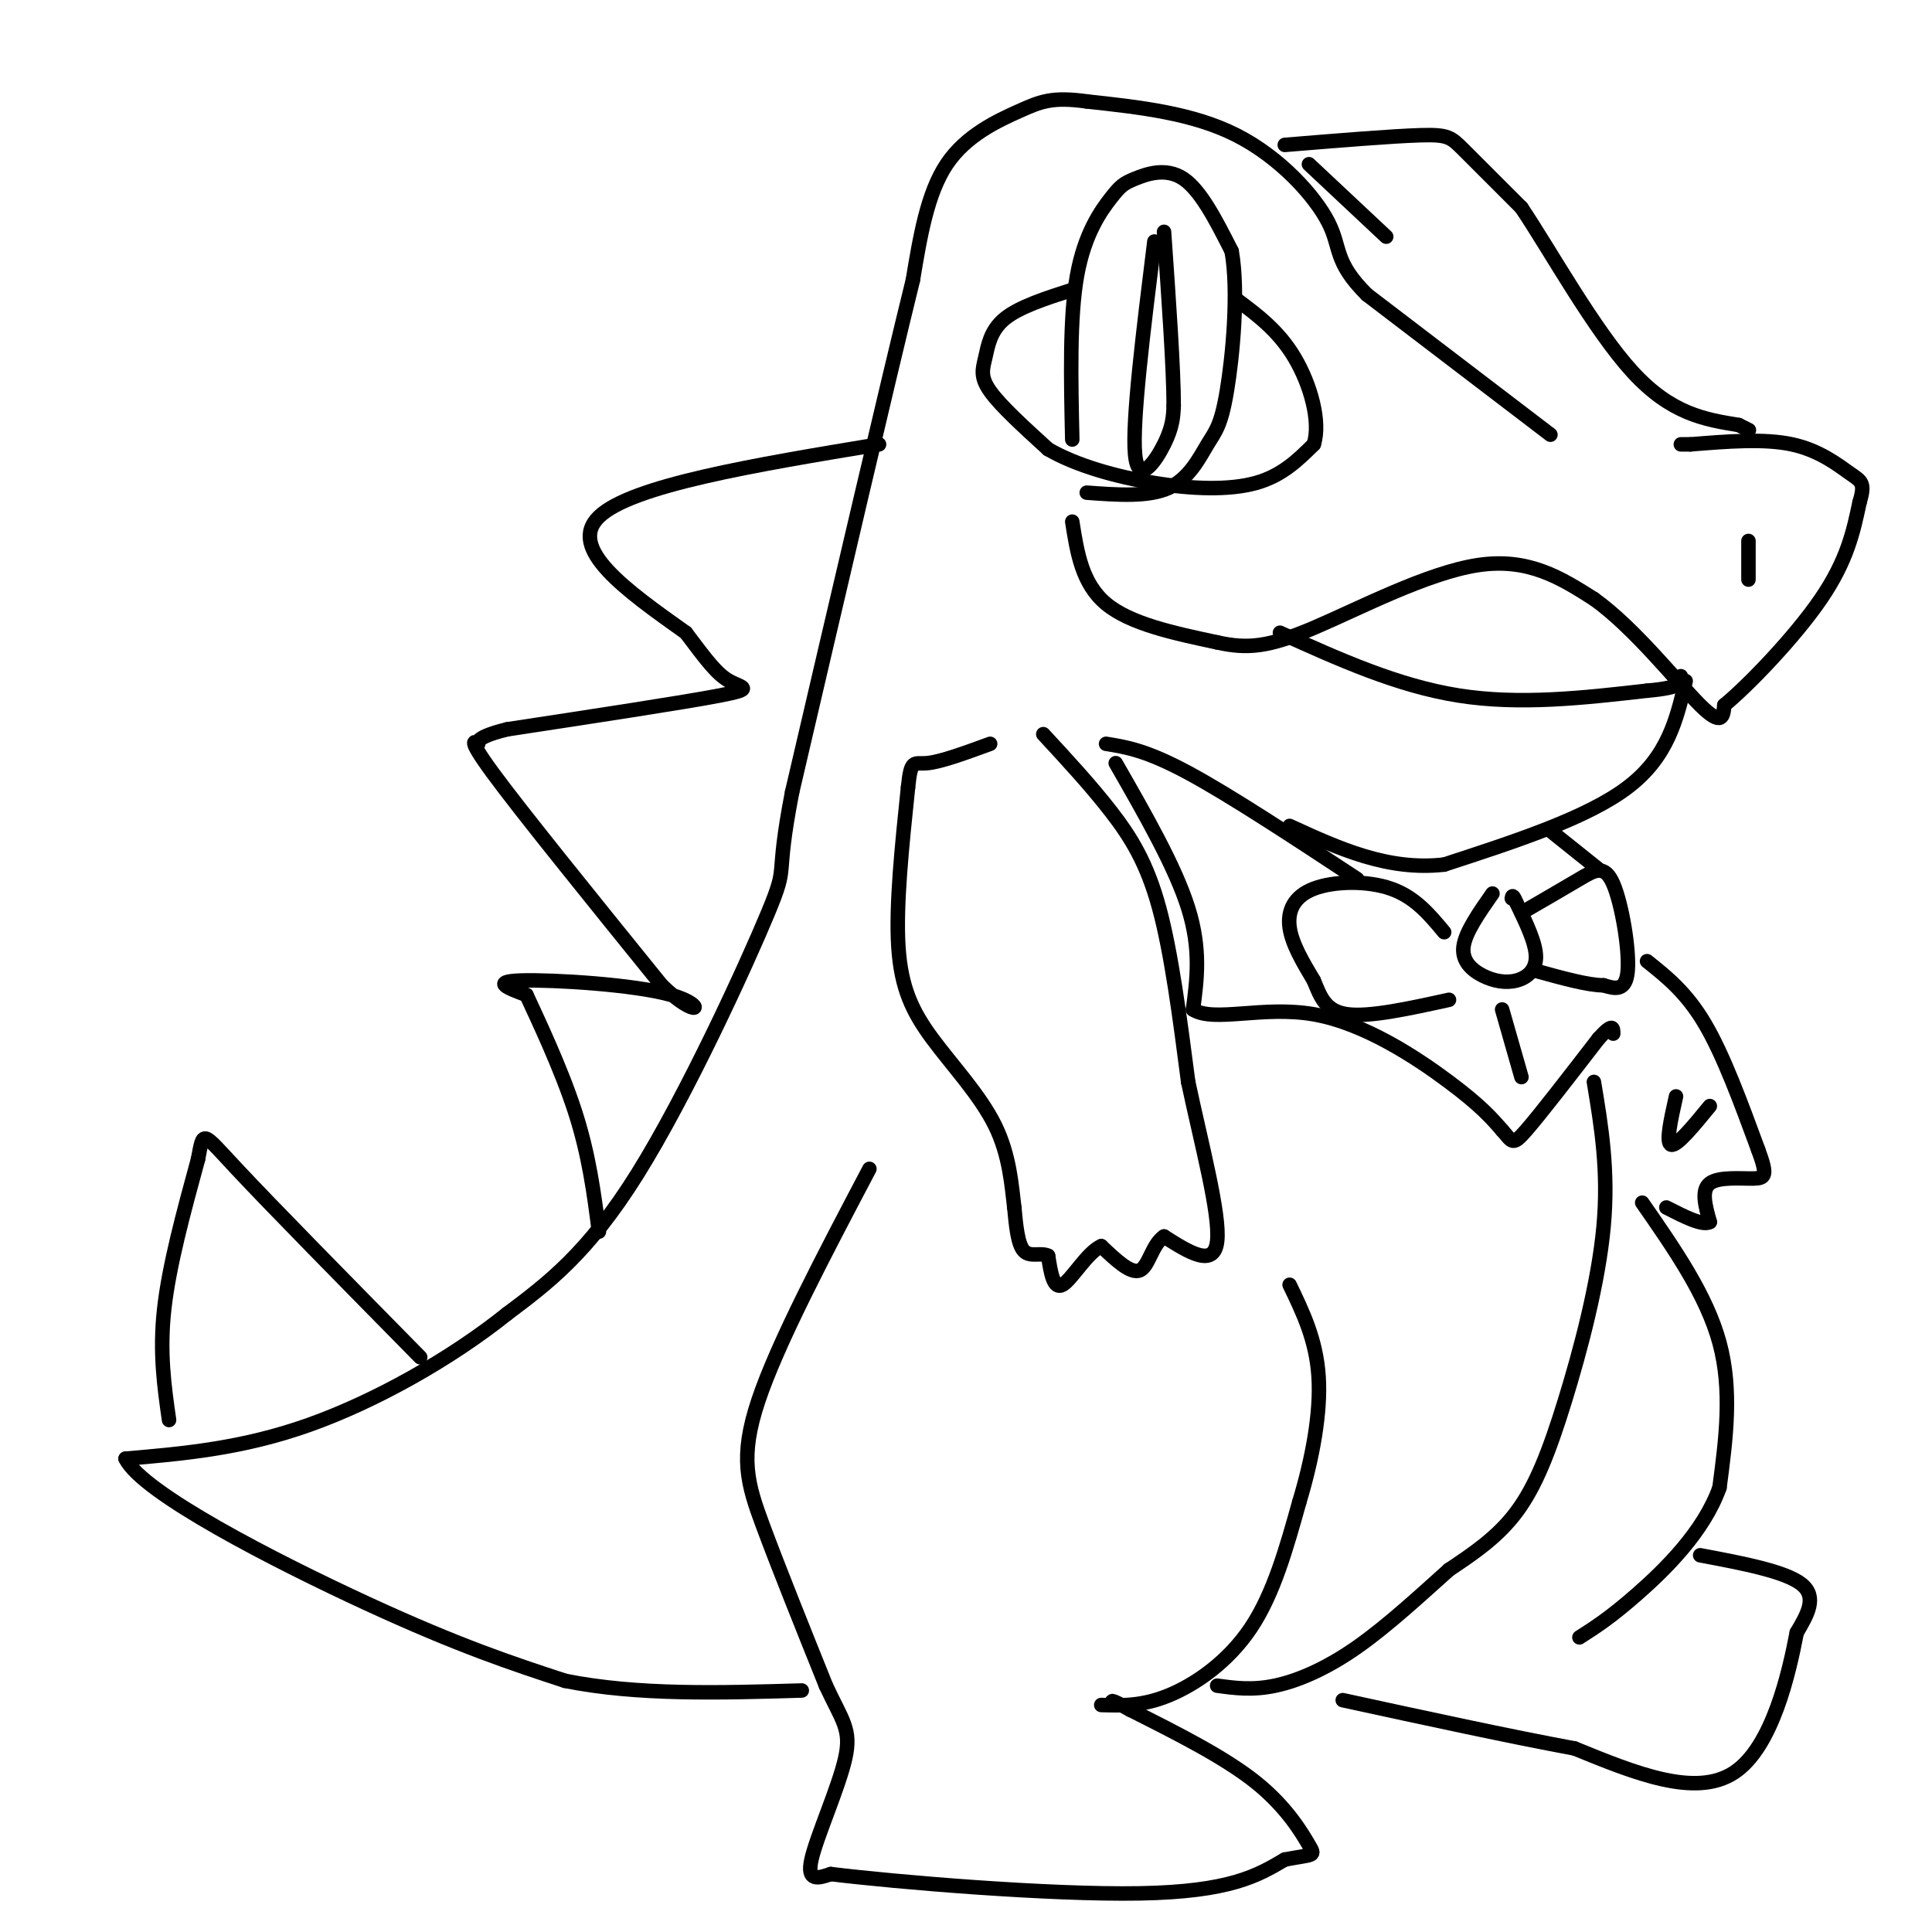 <svg viewBox='0 0 400 400' version='1.1' xmlns='http://www.w3.org/2000/svg' xmlns:xlink='http://www.w3.org/1999/xlink'><g fill='none' stroke='#000000' stroke-width='3' stroke-linecap='round' stroke-linejoin='round'><path d='M321,90c0.000,0.000 -38.000,-29.000 -38,-29'/><path d='M283,61c-6.929,-6.893 -5.250,-9.625 -8,-15c-2.750,-5.375 -9.929,-13.393 -19,-18c-9.071,-4.607 -20.036,-5.804 -31,-7'/><path d='M225,21c-7.155,-1.000 -9.542,0.000 -14,2c-4.458,2.000 -10.988,5.000 -15,11c-4.012,6.000 -5.506,15.000 -7,24'/><path d='M189,58c-5.333,21.667 -15.167,63.833 -25,106'/><path d='M164,164c-3.714,19.190 -0.500,14.167 -5,25c-4.500,10.833 -16.714,37.524 -27,54c-10.286,16.476 -18.643,22.738 -27,29'/><path d='M105,272c-11.622,9.311 -27.178,18.089 -41,23c-13.822,4.911 -25.911,5.956 -38,7'/><path d='M26,302c3.378,7.044 30.822,21.156 50,30c19.178,8.844 30.089,12.422 41,16'/><path d='M117,348c15.000,3.000 32.000,2.500 49,2'/><path d='M180,242c-9.533,18.111 -19.067,36.222 -23,48c-3.933,11.778 -2.267,17.222 1,26c3.267,8.778 8.133,20.889 13,33'/><path d='M171,349c3.381,7.286 5.333,9.000 4,15c-1.333,6.000 -5.952,16.286 -7,21c-1.048,4.714 1.476,3.857 4,3'/><path d='M172,388c13.511,1.667 45.289,4.333 64,4c18.711,-0.333 24.356,-3.667 30,-7'/><path d='M266,385c6.119,-1.167 6.417,-0.583 5,-3c-1.417,-2.417 -4.548,-7.833 -11,-13c-6.452,-5.167 -16.226,-10.083 -26,-15'/><path d='M234,354c-4.833,-2.667 -3.917,-1.833 -3,-1'/><path d='M228,353c4.244,0.133 8.489,0.267 14,-2c5.511,-2.267 12.289,-6.933 17,-14c4.711,-7.067 7.356,-16.533 10,-26'/><path d='M269,311c2.711,-8.978 4.489,-18.422 4,-26c-0.489,-7.578 -3.244,-13.289 -6,-19'/><path d='M330,224c1.536,9.220 3.071,18.440 2,30c-1.071,11.560 -4.750,25.458 -8,36c-3.250,10.542 -6.071,17.726 -10,23c-3.929,5.274 -8.964,8.637 -14,12'/><path d='M300,325c-5.595,5.000 -12.583,11.500 -19,16c-6.417,4.500 -12.262,7.000 -17,8c-4.738,1.000 -8.369,0.500 -12,0'/><path d='M340,249c6.667,9.583 13.333,19.167 16,29c2.667,9.833 1.333,19.917 0,30'/><path d='M356,308c-3.244,9.156 -11.356,17.044 -17,22c-5.644,4.956 -8.822,6.978 -12,9'/><path d='M352,322c8.833,1.667 17.667,3.333 21,6c3.333,2.667 1.167,6.333 -1,10'/><path d='M372,338c-1.578,8.222 -5.022,23.778 -13,29c-7.978,5.222 -20.489,0.111 -33,-5'/><path d='M326,362c-13.500,-2.500 -30.750,-6.250 -48,-10'/><path d='M216,152c4.933,5.333 9.867,10.667 14,16c4.133,5.333 7.467,10.667 10,20c2.533,9.333 4.267,22.667 6,36'/><path d='M246,224c2.756,12.978 6.644,27.422 6,33c-0.644,5.578 -5.822,2.289 -11,-1'/><path d='M241,256c-2.467,1.622 -3.133,6.178 -5,7c-1.867,0.822 -4.933,-2.089 -8,-5'/><path d='M228,258c-2.889,1.267 -6.111,6.933 -8,8c-1.889,1.067 -2.444,-2.467 -3,-6'/><path d='M217,260c-1.489,-0.756 -3.711,0.356 -5,-1c-1.289,-1.356 -1.644,-5.178 -2,-9'/><path d='M210,250c-0.545,-4.349 -0.909,-10.722 -4,-17c-3.091,-6.278 -8.909,-12.459 -13,-18c-4.091,-5.541 -6.455,-10.440 -7,-19c-0.545,-8.560 0.727,-20.780 2,-33'/><path d='M188,163c0.622,-6.067 1.178,-4.733 4,-5c2.822,-0.267 7.911,-2.133 13,-4'/><path d='M309,185c-2.815,4.022 -5.630,8.045 -6,11c-0.370,2.955 1.705,4.844 4,6c2.295,1.156 4.810,1.581 7,1c2.190,-0.581 4.054,-2.166 4,-5c-0.054,-2.834 -2.027,-6.917 -4,-11'/><path d='M314,187c-0.833,-2.000 -0.917,-1.500 -1,-1'/><path d='M315,189c4.399,-2.554 8.798,-5.107 12,-7c3.202,-1.893 5.208,-3.125 7,1c1.792,4.125 3.369,13.607 3,18c-0.369,4.393 -2.685,3.696 -5,3'/><path d='M332,204c-3.167,0.000 -8.583,-1.500 -14,-3'/><path d='M299,193c-3.018,-3.631 -6.036,-7.262 -11,-9c-4.964,-1.738 -11.875,-1.583 -16,0c-4.125,1.583 -5.464,4.595 -5,8c0.464,3.405 2.732,7.202 5,11'/><path d='M272,203c1.400,3.400 2.400,6.400 7,7c4.600,0.600 12.800,-1.200 21,-3'/><path d='M321,172c0.000,0.000 10.000,8.000 10,8'/><path d='M341,199c4.083,3.250 8.167,6.500 12,13c3.833,6.500 7.417,16.250 11,26'/><path d='M364,238c2.012,5.417 1.542,5.958 -1,6c-2.542,0.042 -7.155,-0.417 -9,1c-1.845,1.417 -0.923,4.708 0,8'/><path d='M354,253c-1.500,0.833 -5.250,-1.083 -9,-3'/><path d='M347,227c-1.083,4.833 -2.167,9.667 -1,10c1.167,0.333 4.583,-3.833 8,-8'/><path d='M229,154c4.167,0.667 8.333,1.333 17,6c8.667,4.667 21.833,13.333 35,22'/><path d='M231,158c6.167,10.750 12.333,21.500 15,30c2.667,8.500 1.833,14.750 1,21'/><path d='M247,209c4.274,2.762 14.458,-0.833 25,1c10.542,1.833 21.440,9.095 28,14c6.560,4.905 8.780,7.452 11,10'/><path d='M311,234c2.156,2.400 2.044,3.400 5,0c2.956,-3.400 8.978,-11.200 15,-19'/><path d='M331,215c3.000,-3.333 3.000,-2.167 3,-1'/><path d='M311,209c0.000,0.000 4.000,14.000 4,14'/><path d='M222,108c1.000,6.417 2.000,12.833 7,17c5.000,4.167 14.000,6.083 23,8'/><path d='M252,133c6.345,1.417 10.708,0.958 20,-3c9.292,-3.958 23.512,-11.417 34,-13c10.488,-1.583 17.244,2.708 24,7'/><path d='M330,124c8.400,5.978 17.400,17.422 22,22c4.600,4.578 4.800,2.289 5,0'/><path d='M357,146c4.867,-4.000 14.533,-14.000 20,-22c5.467,-8.000 6.733,-14.000 8,-20'/><path d='M385,104c1.250,-4.095 0.375,-4.333 -2,-6c-2.375,-1.667 -6.250,-4.762 -12,-6c-5.750,-1.238 -13.375,-0.619 -21,0'/><path d='M350,92c-3.500,0.000 -1.750,0.000 0,0'/><path d='M265,131c12.167,5.500 24.333,11.000 37,13c12.667,2.000 25.833,0.500 39,-1'/><path d='M341,143c7.667,-0.667 7.333,-1.833 7,-3'/><path d='M349,141c-1.833,7.833 -3.667,15.667 -12,22c-8.333,6.333 -23.167,11.167 -38,16'/><path d='M299,179c-11.667,1.333 -21.833,-3.333 -32,-8'/><path d='M271,34c0.000,0.000 16.000,15.000 16,15'/><path d='M266,30c11.089,-0.911 22.178,-1.822 28,-2c5.822,-0.178 6.378,0.378 9,3c2.622,2.622 7.311,7.311 12,12'/><path d='M315,43c6.000,8.933 15.000,25.267 23,34c8.000,8.733 15.000,9.867 22,11'/><path d='M360,88c3.667,1.833 1.833,0.917 0,0'/><path d='M362,112c0.000,0.000 0.000,8.000 0,8'/><path d='M222,91c-0.282,-12.656 -0.565,-25.311 1,-34c1.565,-8.689 4.976,-13.411 7,-16c2.024,-2.589 2.660,-3.043 5,-4c2.340,-0.957 6.383,-2.416 10,0c3.617,2.416 6.809,8.708 10,15'/><path d='M255,52c1.490,8.362 0.214,21.767 -1,29c-1.214,7.233 -2.365,8.293 -4,11c-1.635,2.707 -3.753,7.059 -8,9c-4.247,1.941 -10.624,1.470 -17,1'/><path d='M222,60c-5.506,1.768 -11.012,3.536 -14,6c-2.988,2.464 -3.458,5.625 -4,8c-0.542,2.375 -1.155,3.964 1,7c2.155,3.036 7.077,7.518 12,12'/><path d='M217,93c5.726,3.345 14.042,5.708 22,7c7.958,1.292 15.560,1.512 21,0c5.440,-1.512 8.720,-4.756 12,-8'/><path d='M272,92c1.511,-4.711 -0.711,-12.489 -4,-18c-3.289,-5.511 -7.644,-8.756 -12,-12'/><path d='M239,50c-2.311,18.622 -4.622,37.244 -4,44c0.622,6.756 4.178,1.644 6,-2c1.822,-3.644 1.911,-5.822 2,-8'/><path d='M243,84c0.000,-7.333 -1.000,-21.667 -2,-36'/><path d='M182,92c-25.667,4.250 -51.333,8.500 -58,15c-6.667,6.500 5.667,15.250 18,24'/><path d='M142,131c4.417,5.881 6.458,8.583 9,10c2.542,1.417 5.583,1.548 -2,3c-7.583,1.452 -25.792,4.226 -44,7'/><path d='M105,151c-7.929,1.929 -5.750,3.250 -6,3c-0.250,-0.250 -2.929,-2.071 3,6c5.929,8.071 20.464,26.036 35,44'/><path d='M137,204c7.726,7.476 9.542,4.167 2,2c-7.542,-2.167 -24.440,-3.190 -31,-3c-6.560,0.190 -2.780,1.595 1,3'/><path d='M109,206c2.156,4.689 7.044,14.911 10,24c2.956,9.089 3.978,17.044 5,25'/><path d='M35,294c-1.000,-7.000 -2.000,-14.000 -1,-23c1.000,-9.000 4.000,-20.000 7,-31'/><path d='M41,240c1.178,-6.111 0.622,-5.889 8,2c7.378,7.889 22.689,23.444 38,39'/></g>
</svg>